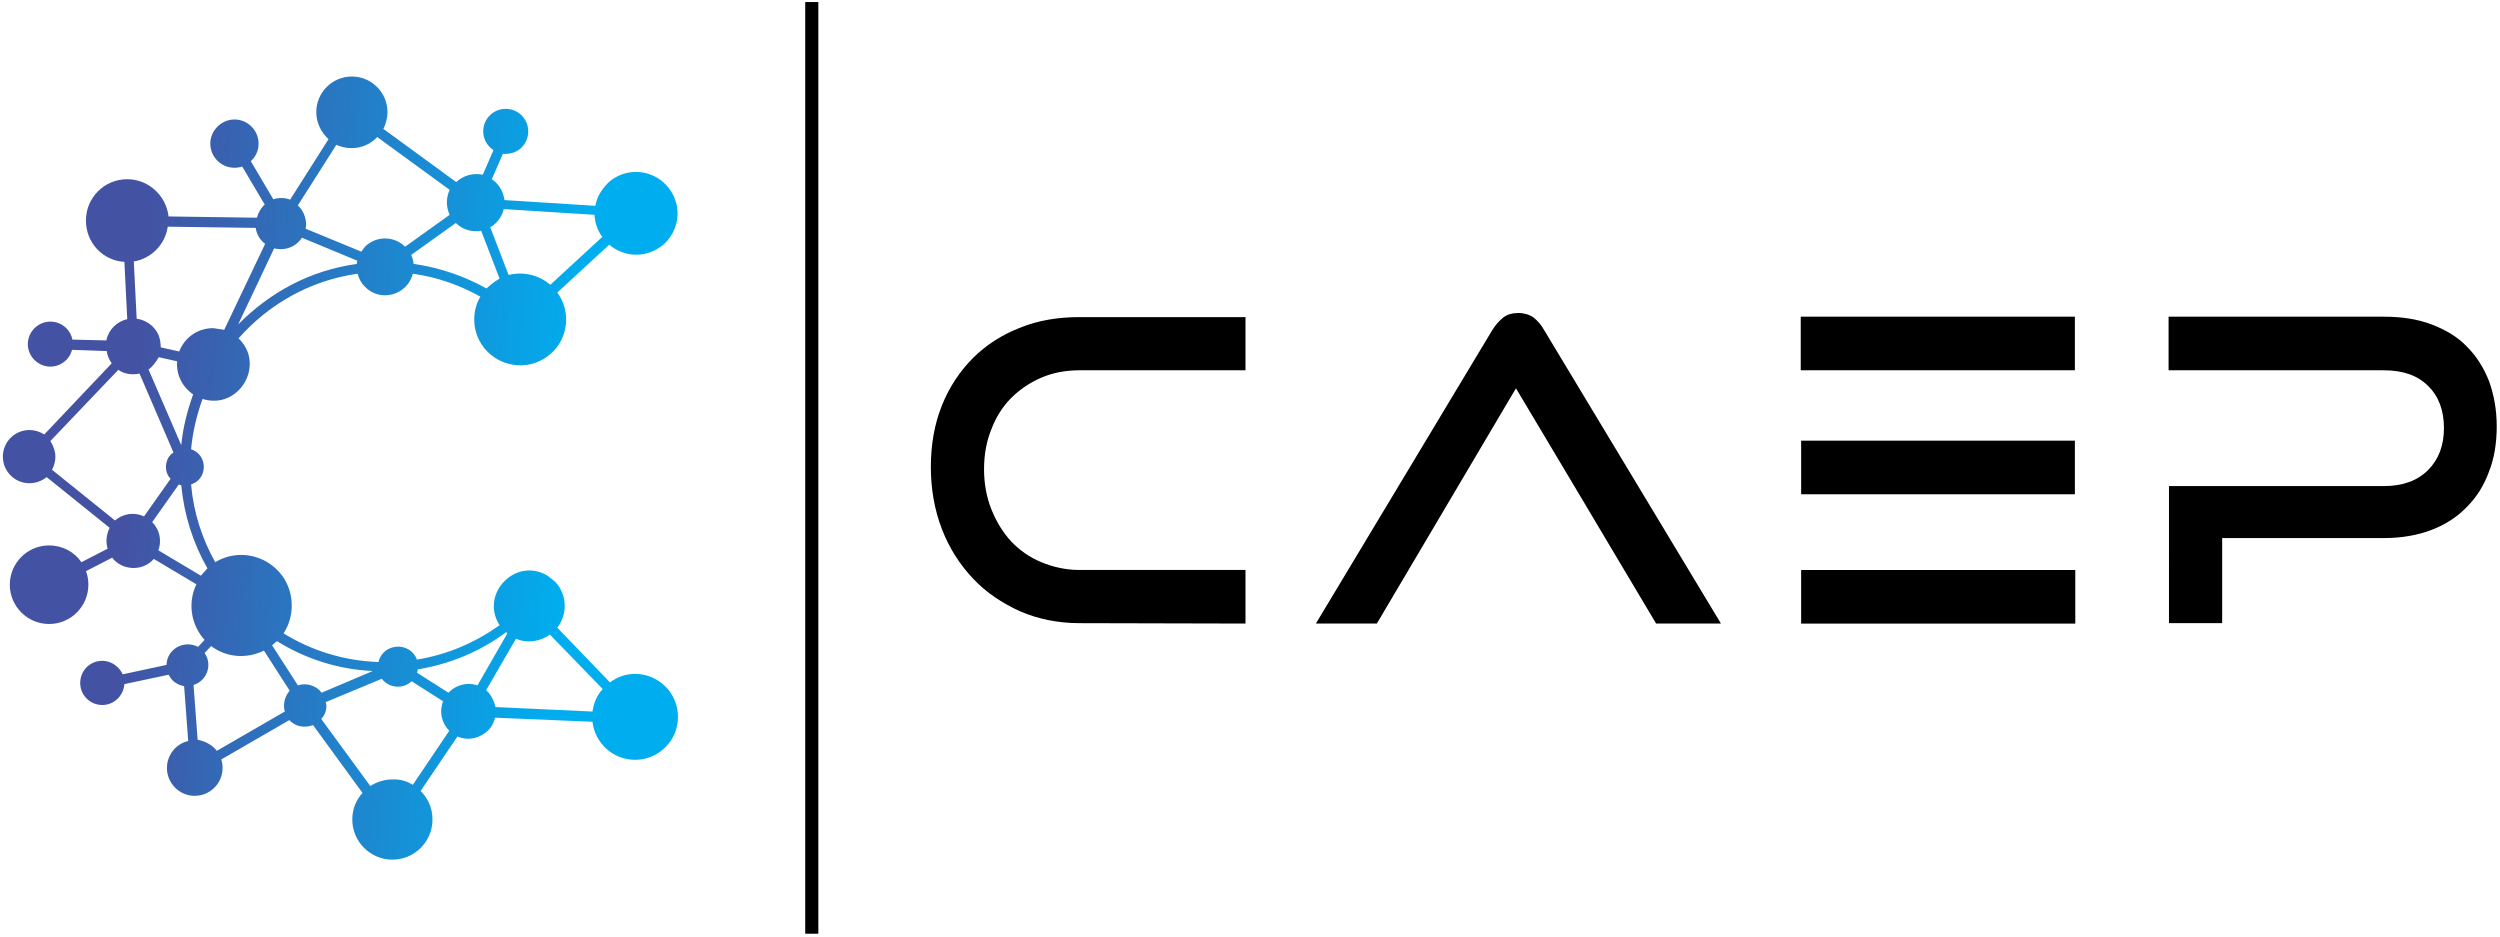 <svg version="1.1"
	 xmlns="http://www.w3.org/2000/svg" xmlns:xlink="http://www.w3.org/1999/xlink" xmlns:a="http://ns.adobe.com/AdobeSVGViewerExtensions/3.0/"
	 x="0px" y="0px" width="611px" height="229px" viewBox="-0.5 -0.5 611 229" enable-background="new -0.5 -0.5 611 229"
	 xml:space="preserve">
<defs>
</defs>
			<linearGradient id="SVGID_3_" gradientUnits="userSpaceOnUse" x1="53.081" y1="453.288" x2="9.414" y2="456.342" gradientTransform="matrix(2.478 0 0 -2.478 7.661 1240.362)">
			<stop  offset="0" style="stop-color:#00AEEF"/>
			<stop  offset="1" style="stop-color:#4452A3"/>
		</linearGradient>
		<path fill="url(#SVGID_3_)" d="M154.7,164.2c5.8,0,10.5,4.7,10.5,10.5c0,5.8-4.7,10.5-10.5,10.5c-5.4,0-9.8-4.1-10.4-9.3l-23.8-1
			c-0.3,1.2-0.9,2.4-1.8,3.2c0,0-3.1,3.2-7.4,1.4l-9,13.3c1.8,1.8,2.9,4.2,2.9,7c0,5.4-4.4,9.8-9.8,9.8s-9.8-4.4-9.8-9.8
			c0-2.5,0.9-4.8,2.5-6.5L76,176.7c-2,0.8-4.2,0.4-5.7-1.1l-0.1-0.1l-16.6,9.6c0.2,0.7,0.3,1.4,0.3,2.1c0,3.8-3.1,6.8-6.8,6.8
			c-3.8,0-6.8-3.1-6.8-6.8c0-3.2,2.2-5.9,5.2-6.6l-1-13.4c-1.1-0.2-2.1-0.7-2.8-1.4c-0.4-0.4-0.7-0.9-1-1.4l-10.8,2.3
			c-0.2,2.8-2.5,5.1-5.4,5.1c-3,0-5.4-2.4-5.4-5.4c0-3,2.4-5.4,5.4-5.4c2.2,0,4.1,1.4,5,3.3l10.7-2.3c0.1-3.9,4.3-6.2,7.7-4.4
			l1.6-1.7c-3.3-3.7-4.2-9-2-13.6l-10.4-6.2c-2.7,3.1-7.7,2.9-10.2-0.3l-6.4,3.3l0-0.1c0.4,1.1,0.6,2.2,0.6,3.4
			c0,5.3-4.3,9.6-9.6,9.6c-5.3,0-9.6-4.3-9.6-9.6s4.3-9.6,9.6-9.6c3.3,0,6.2,1.6,7.9,4.1l6.4-3.3c-0.5-1.7-0.3-3.5,0.5-5.1
			l-15.4-12.4c-1.1,0.9-2.6,1.5-4.2,1.5c-3.6,0-6.5-2.9-6.5-6.5c0-3.6,2.9-6.5,6.5-6.5c1.3,0,2.6,0.4,3.6,1.1l16.5-17.4
			c-0.6-0.9-1.1-1.9-1.2-3L17.1,85c-0.6,2.4-2.8,4.1-5.3,4.1c-3,0-5.5-2.5-5.5-5.5c0-3,2.5-5.5,5.5-5.5c2.7,0,4.9,1.9,5.4,4.4
			l8.3,0.2c0.5-2.6,2.5-4.6,5.1-5.2l-0.7-14c-5.3-0.3-9.4-4.7-9.4-10.1c0-5.6,4.5-10.1,10.1-10.1c5.2,0,9.5,4,10.1,9.1l21.6,0.3
			c0.3-1.2,1-2.4,1.9-3.2l-5.5-9.3c-0.6,0.2-1.2,0.3-1.9,0.3c-3.3,0-5.9-2.7-5.9-5.9s2.7-5.9,5.9-5.9c3.3,0,5.9,2.7,5.9,5.9
			c0,1.7-0.7,3.2-1.9,4.3l0,0l5.5,9.3c0.6-0.2,1.3-0.3,2-0.3c0.7,0,1.4,0.1,2.1,0.4l9.4-14.8l0,0c-1.8-1.6-3-4-3-6.6
			c0-4.8,3.9-8.7,8.7-8.7c4.8,0,8.7,3.9,8.7,8.7c0,1.5-0.4,2.8-1,4.1l0,0L111,44c1.7-1.6,4.1-2.3,6.5-1.8l2.6-6
			c-1.5-1-2.5-2.7-2.5-4.6c0-3,2.4-5.5,5.5-5.5c3,0,5.5,2.4,5.5,5.5s-2.4,5.5-5.5,5.5c-0.2,0-0.4,0-0.7,0l-2.7,6.2
			c1.7,1.1,2.8,3,3.1,5.1l22.2,1.4c0.5-2.5,1.5-3.9,3.2-5.7c4-3.6,10.1-3.4,13.9,0.4c3.8,3.8,4,9.8,0.5,13.8c-0.4,0.5-1,1.1-1.8,1.6
			c-3.8,2.7-8.9,2.4-12.4-0.6l-12.7,11.7c3.2,4.3,2.8,10.3-0.8,14.2c-0.4,0.4-1,1-1.9,1.6c-4.4,3.1-10.5,2.5-14.3-1.3
			c0,0-3.3-2.9-3.3-7.9c0-2,0.5-3.9,1.5-5.6c-5-2.8-10.6-4.8-16.5-5.6c-1.3,5.2-7.9,7.1-11.7,3.2c-0.9-0.9-1.5-2-1.8-3.2
			c-11.5,1.6-21.7,7.4-29.1,15.8c6.7,6.4,0.1,17.6-8.8,14.8c-1.4,3.9-2.4,8-2.8,12.3c4.2,1.4,4.1,7.3,0,8.6c0.6,6.9,2.7,13.3,5.9,19
			c8.2-4.9,18.7,0.9,18.7,10.6c0,2.5-0.7,4.8-2,6.8c6.8,4.2,14.7,6.7,23.2,7c1.1-4.7,7.7-5.1,9.4-0.6c7.5-1.2,14.3-4.2,20.2-8.4
			c-4.9-7.6,3.9-16.8,11.7-12.1c0.8,0.6,1.4,1.1,1.9,1.5c2.9,3.1,3.1,7.8,0.5,11.2l12.9,13.4C150.2,165,152.4,164.2,154.7,164.2z
			 M11.8,107.3c0.6,0.9,1,1.9,1.2,3.1c0.1,0.9,0,1.7-0.2,2.4c-0.1,0.5-0.3,1-0.6,1.5l15.4,12.4c2-1.7,4.7-2.1,7.1-1l6.5-9.2
			c-1.8-1.7-1.4-5.2,0.7-6.4l-8.3-19.3c-1.9,0.4-3.7,0.1-5.2-0.9L11.8,107.3z M52.5,183l16.6-9.6c-0.5-1.8,0-3.7,1.2-5.1l-6.3-9.8
			c-4.2,2.1-9.2,1.7-12.9-1.1l-1.6,1.7c2,2.8,0.6,6.8-2.7,7.8l1,13.4C49.8,180.7,51.4,181.6,52.5,183z M100.4,191.3l8.9-13.2
			c-1.9-1.9-2.5-4.7-1.5-7.2l-7.7-4.9c-2.1,2-5.5,1.7-7.3-0.6l-13.7,5.7c0.5,1.2-0.1,3.2-1.1,4.1L90,191.6c1.6-1,3.4-1.6,5.4-1.6
			C97.3,189.9,98.9,190.4,100.4,191.3z M72.3,49.7c1.2,1.1,2,2.8,2,4.6c0,0.4,0,0.7-0.1,1.1L87.8,61c0.3-0.4,0.6-0.8,0.9-1.2
			c2.7-2.7,7.1-2.7,9.8,0l10.9-7.8c-0.9-1.9-0.9-4.2,0-6.1L91.7,33l0,0c-1.6,1.7-3.8,2.7-6.3,2.7c-1.3,0-2.6-0.3-3.7-0.8l0,0
			L72.3,49.7z M73.3,57.6c-1.1,1.7-3,2.8-5.2,2.8c-0.6,0-1.1-0.1-1.6-0.2l-8.8,18.6c7.8-7.9,17.6-13.2,29-14.8l0.1-0.8L73.3,57.6z
			 M64.3,59.1c-1.2-0.9-2.1-2.3-2.3-3.9l-21.5-0.3c-0.6,4.3-4,7.8-8.3,8.5l0.7,14c2.4,0.3,3.9,1.9,3.9,1.9c1.6,1.6,1.9,3.1,2,5.1
			l4.5,1c1.3-3.4,4.5-5.7,8.3-5.7l2.7,0.4L64.3,59.1z M144.3,173.4c0.3-2.1,1.1-4,2.5-5.5l-12.9-13.3c-2.4,1.7-5.5,2.2-8.3,1
			l-7.3,12.6c1.3,1,2.1,3.1,2.3,4.1L144.3,173.4z M38.3,86.8c-0.7,1.2-1.5,2.3-2.5,3l8,18.5c0.4-4.3,1.5-8.5,2.9-12.4
			c-2.6-1.8-4.2-4.8-3.9-8.1L38.3,86.8z M43.2,117.9l-6.5,9.2c1.8,1.8,2.4,4.5,1.5,6.9l10.4,6.2l1.6-1.8c-3.5-6.1-5.7-13-6.4-20.3
			L43.2,117.9z M67.2,156.2l-1.2,1l6.3,9.8c1.9-0.6,3.9-0.1,5.3,1.2c0.2,0.2,0.3,0.4,0.5,0.6l12.5-5.3
			C82.1,163.1,74.1,160.5,67.2,156.2z M101.6,163.1c0,0.3-0.1,0.6-0.2,0.8l7.7,4.9l0.2-0.2c1.8-1.8,4.5-2.4,6.9-1.6l7.3-12.7
			l-0.3-0.3C116.9,158.7,109.5,161.8,101.6,163.1z M100.6,64c6.4,0.9,12.4,3,17.8,6c1-0.9,1.8-1.6,3.2-2.4c-1.5-3.9-3-7.8-4.5-11.7
			c-2.3,0.4-4.6-0.3-6.2-1.9l-10.9,7.8C100.3,62.5,100.5,63.2,100.6,64z M120.7,54c-0.4,0.4-0.9,0.8-1.4,1l4.5,11.7
			c3.6-0.9,7.4,0,10.2,2.4l12.7-11.7c-1.1-1.5-1.8-3.3-1.9-5.4l-22.2-1.4C122.3,52,121.6,53.1,120.7,54z"/>
		<path d="M263.3,151.8c-5.2,0-10.1-1-14.5-2.9c-4.4-2-8.3-4.6-11.5-8s-5.8-7.4-7.6-12.1c-1.8-4.7-2.7-9.7-2.7-15.2
			c0-5.5,0.9-10.5,2.7-15s4.4-8.4,7.6-11.6s7.1-5.7,11.5-7.4c4.4-1.8,9.3-2.6,14.5-2.6h40.6V90h-40.6c-3.4,0-6.5,0.6-9.3,1.8
			c-2.8,1.2-5.3,2.9-7.4,5c-2.1,2.1-3.7,4.7-4.8,7.6c-1.2,2.9-1.8,6.2-1.8,9.8c0,3.5,0.6,6.8,1.8,9.8c1.2,3,2.8,5.6,4.8,7.8
			c2.1,2.2,4.5,3.9,7.4,5.1s6,1.9,9.3,1.9h40.6v13.1L263.3,151.8L263.3,151.8z M506.6,76.9h-67V90h67V76.9z M506.6,107.2h-66.9v13.1
			h66.9V107.2z M506.7,138.8h-67v13.1h67V138.8z M542.5,118.3h9.6h2.9h27.1c4.6,0,8.2-1.3,10.8-3.9c2.6-2.6,3.9-6,3.9-10.3
			c0-4.3-1.3-7.8-3.9-10.3c-2.6-2.6-6.2-3.8-10.8-3.8H555h-12.5h-13V76.9h52.7c4.3,0,8.2,0.6,11.6,1.9s6.3,3,8.6,5.4
			c2.3,2.3,4.1,5.1,5.4,8.4c1.2,3.3,1.9,7,1.9,11.1c0,4.1-0.6,7.8-1.9,11.1c-1.2,3.3-3,6.2-5.4,8.6c-2.3,2.4-5.2,4.3-8.6,5.6
			s-7.3,2-11.6,2h-27.1h-2.9h-9.6v20.8h-13V131v-12.7L542.5,118.3L542.5,118.3z M404.2,151.8L393,133l-6.3-10.6l-16.7-28l-34,57.5
			h-14.9l43.1-71.7c0.8-1.3,1.7-2.3,2.7-3.1c1-0.8,2.3-1.1,3.7-1.1c1.4,0,2.7,0.4,3.7,1.1c1,0.8,1.9,1.8,2.6,3.1l43.2,71.7H404.2z"
			/>
		<path d="M199.5,0h-3.2v227.7h3.2V0z"/>
</svg>
